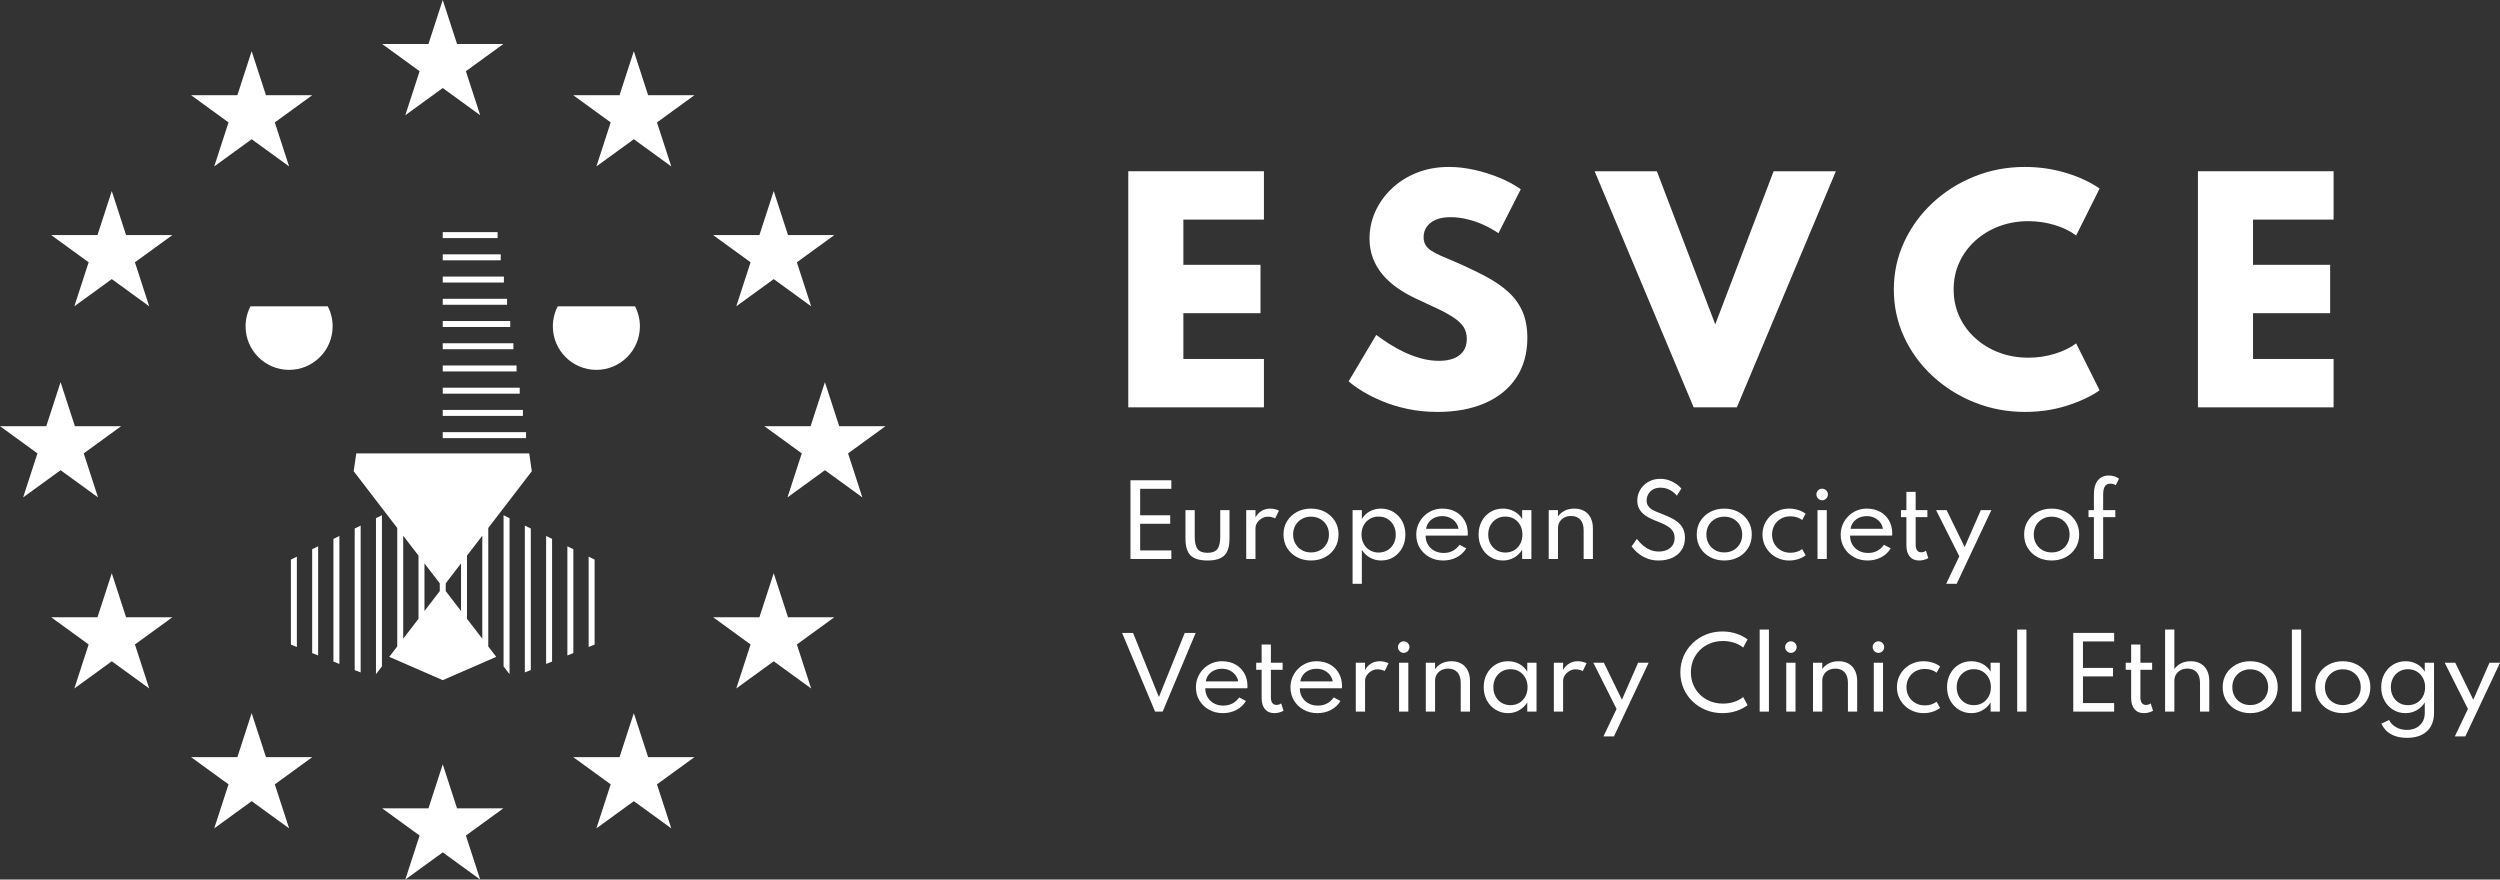 <?xml version="1.0" encoding="UTF-8"?>
<svg id="Layer_1" data-name="Layer 1" xmlns="http://www.w3.org/2000/svg" version="1.1" viewBox="0 0 688.693 242.298">
  <rect x="0" y="0" width="688.693" height="242.298" fill="#333333" stroke="none"/>
  <defs>
    <style>
      .cls-1 {
        fill: #fff;
        stroke-width: 0px;
      }
    </style>
  </defs>
  <path class="cls-1" d="M663.055,203.259c-1.735,0-3.198-.333-4.389-.999-1.191-.666-2.072-1.638-2.641-2.917l2.115-.999c.403.832,1.047,1.496,1.932,1.991s1.879.742,2.983.742c.946,0,1.789-.188,2.529-.564.74-.378,1.323-.916,1.747-1.616.425-.702.638-1.538.638-2.51v-2.878c-.57.92-1.318,1.641-2.247,2.162-.929.521-1.953.781-3.075.781-1.244,0-2.369-.307-3.377-.919-1.007-.614-1.809-1.459-2.404-2.536-.596-1.078-.894-2.308-.894-3.693,0-1.375.294-2.599.881-3.672.586-1.073,1.386-1.921,2.397-2.543,1.012-.622,2.162-.933,3.45-.933,1.121,0,2.146.254,3.074.762.929.508,1.661,1.214,2.195,2.116v-2.458h2.549v13.823c0,1.437-.291,2.668-.874,3.693-.582,1.025-1.43,1.809-2.542,2.352-1.113.543-2.462.815-4.047.815h0ZM663.33,194.258c.92,0,1.737-.213,2.451-.637.714-.425,1.273-1.01,1.676-1.754.402-.745.604-1.595.604-2.549,0-.964-.203-1.821-.611-2.569-.407-.749-.966-1.336-1.676-1.761-.709-.425-1.519-.638-2.43-.638s-1.722.213-2.431.638c-.71.425-1.268,1.012-1.675,1.761-.408.748-.612,1.605-.612,2.569,0,.954.202,1.804.605,2.549.403.744.959,1.329,1.668,1.754.71.424,1.52.637,2.431.637h0Z"/>
  <polygon class="cls-1" points="676.249 202.865 679.863 195.296 673.464 182.576 676.368 182.576 681.335 192.76 685.789 182.576 688.693 182.576 679.14 202.865 676.249 202.865 676.249 202.865"/>
  <polygon class="cls-1" points="310.815 112.213 310.815 47.171 348.185 47.171 348.185 60.495 325.991 60.495 325.991 72.952 347.238 72.952 347.238 86.275 325.991 86.275 325.991 98.889 348.185 98.889 348.185 112.213 310.815 112.213 310.815 112.213"/>
  <path class="cls-1" d="M395.992,113.475c-2.891,0-5.612-.27-8.16-.808-2.55-.538-4.868-1.242-6.957-2.109-2.09-.867-3.929-1.787-5.519-2.759-1.591-.972-2.872-1.892-3.844-2.76l7.608-12.772c1.025.763,2.188,1.564,3.489,2.405,1.3.841,2.7,1.616,4.198,2.325,1.498.71,3.061,1.289,4.691,1.735,1.629.447,3.272.67,4.928.67,1.576,0,2.929-.223,4.06-.67,1.129-.446,2.01-1.117,2.64-2.01.631-.894.947-2.011.947-3.351,0-1.235-.283-2.306-.848-3.213s-1.425-1.754-2.582-2.543c-1.156-.788-2.621-1.609-4.395-2.463s-3.87-1.833-6.288-2.937c-1.787-.84-3.455-1.8-5.006-2.877-1.551-1.078-2.904-2.3-4.06-3.667-1.157-1.366-2.05-2.877-2.681-4.532-.63-1.656-.945-3.469-.945-5.44,0-2.55.518-4.993,1.557-7.333,1.037-2.338,2.523-4.441,4.454-6.306,1.932-1.866,4.244-3.344,6.938-4.435,2.693-1.091,5.682-1.636,8.967-1.636,2.287,0,4.646.276,7.076.827,2.431.552,4.75,1.288,6.958,2.208,2.208.92,4.113,1.958,5.716,3.114l-6.15,12.102c-1.261-.867-2.635-1.636-4.119-2.306-1.485-.67-3.002-1.189-4.553-1.557-1.551-.368-3.075-.552-4.573-.552-1.55,0-2.871.23-3.961.689-1.091.461-1.932,1.105-2.523,1.932-.591.828-.887,1.794-.887,2.898,0,.815.171,1.517.513,2.109.341.591.86,1.117,1.557,1.576.696.461,1.57.927,2.621,1.4s2.286.999,3.705,1.576c3.206,1.394,6.071,2.753,8.594,4.08,2.523,1.328,4.644,2.78,6.366,4.356,1.721,1.577,3.022,3.385,3.903,5.42.88,2.037,1.32,4.435,1.32,7.194,0,4.284-1.019,7.95-3.055,10.999-2.037,3.048-4.908,5.38-8.613,6.997-3.705,1.616-8.068,2.424-13.087,2.424h0Z"/>
  <polygon class="cls-1" points="466.56 112.213 439.281 47.171 456.429 47.171 472.512 89.35 488.596 47.171 505.743 47.171 478.465 112.213 466.56 112.213 466.56 112.213"/>
  <path class="cls-1" d="M557.854,113.475c-4.914,0-9.552-.874-13.915-2.622-4.362-1.747-8.213-4.164-11.549-7.253-3.338-3.087-5.953-6.668-7.845-10.742-1.892-4.073-2.838-8.435-2.838-13.087,0-4.677.952-9.06,2.858-13.146,1.905-4.086,4.52-7.673,7.844-10.761,3.324-3.088,7.161-5.506,11.511-7.254,4.349-1.747,8.968-2.621,13.856-2.621,3.968,0,7.765.552,11.392,1.655,3.627,1.104,6.701,2.537,9.224,4.297l-6.465,12.93c-1.603-1.209-3.574-2.169-5.913-2.878-2.339-.709-4.757-1.064-7.252-1.064-2.892,0-5.586.473-8.082,1.418-2.497.947-4.684,2.274-6.563,3.982-1.879,1.709-3.338,3.7-4.375,5.972-1.039,2.273-1.558,4.751-1.558,7.431s.519,5.157,1.558,7.43c1.037,2.274,2.496,4.264,4.375,5.972,1.879,1.709,4.066,3.036,6.563,3.981,2.496.947,5.19,1.42,8.082,1.42,2.495,0,4.913-.355,7.252-1.065,2.339-.709,4.31-1.668,5.913-2.877l6.465,12.93c-2.418,1.681-5.427,3.094-9.027,4.237-3.6,1.143-7.437,1.715-11.511,1.715h0Z"/>
  <polygon class="cls-1" points="605.48 112.213 605.48 47.171 642.851 47.171 642.851 60.495 620.657 60.495 620.657 72.952 641.904 72.952 641.904 86.275 620.657 86.275 620.657 98.889 642.851 98.889 642.851 112.213 605.48 112.213 605.48 112.213"/>
  <path class="cls-1" d="M343.307,153.984v-13.455h2.549v1.971c.447-.78,1.016-1.373,1.708-1.781.692-.406,1.476-.61,2.352-.61.421,0,.848.05,1.282.151.433.101.807.234,1.123.4l-1.051,2.156c-.272-.149-.588-.267-.946-.355-.359-.088-.697-.132-1.012-.132-.587,0-1.146.152-1.675.454-.531.302-.959.694-1.288,1.176-.328.482-.493.998-.493,1.55v8.475h-2.549Z"/>
  <path class="cls-1" d="M361.153,154.405c-1.428,0-2.713-.303-3.856-.907-1.144-.604-2.05-1.445-2.72-2.523-.671-1.077-1.005-2.316-1.005-3.718,0-1.411.334-2.652,1.005-3.725.67-1.073,1.576-1.912,2.72-2.517,1.143-.604,2.428-.906,3.856-.906s2.714.302,3.857.906c1.143.605,2.05,1.444,2.72,2.517s1.005,2.314,1.005,3.725c0,1.402-.335,2.641-1.005,3.718-.67,1.078-1.577,1.919-2.72,2.523-1.143.604-2.429.907-3.857.907h0ZM361.166,152.184c.937,0,1.779-.21,2.524-.631.744-.42,1.331-1.002,1.76-1.747.429-.745.644-1.594.644-2.549,0-.964-.215-1.815-.644-2.556-.429-.74-1.016-1.32-1.76-1.741-.745-.42-1.587-.631-2.524-.631-.946,0-1.791.211-2.535.631-.745.421-1.332,1.001-1.761,1.741-.43.741-.644,1.592-.644,2.556,0,.955.214,1.804.644,2.549.429.745,1.016,1.327,1.761,1.747.744.421,1.589.631,2.535.631h0Z"/>
  <path class="cls-1" d="M372.605,160.817v-20.288h2.55v2.444c.543-.902,1.276-1.605,2.2-2.109.924-.503,1.943-.755,3.056-.755,1.296,0,2.45.311,3.462.933s1.811,1.469,2.398,2.542c.587,1.074.88,2.298.88,3.673,0,1.358-.291,2.578-.874,3.659-.582,1.082-1.377,1.934-2.384,2.556-1.008.622-2.151.933-3.43.933-1.104,0-2.12-.259-3.048-.775-.929-.517-1.682-1.24-2.26-2.168v9.355h-2.55,0ZM379.793,152.21c.911,0,1.721-.212,2.431-.637.709-.424,1.266-1.01,1.669-1.754s.604-1.594.604-2.549c0-.964-.204-1.82-.611-2.569-.407-.749-.964-1.336-1.668-1.76-.706-.426-1.514-.638-2.425-.638s-1.723.212-2.438.638c-.714.424-1.274,1.009-1.682,1.754-.407.744-.611,1.598-.611,2.562,0,.963.204,1.818.611,2.562.408.744.968,1.33,1.682,1.754.715.425,1.527.637,2.438.637h0Z"/>
  <path class="cls-1" d="M397.568,154.405c-1.41,0-2.676-.311-3.797-.933-1.121-.622-2.006-1.469-2.654-2.543-.649-1.073-.973-2.284-.973-3.633,0-.999.184-1.931.552-2.799.368-.867.88-1.631,1.537-2.292.657-.662,1.42-1.176,2.287-1.545.867-.367,1.796-.551,2.786-.551,1.401,0,2.63.289,3.685.867,1.056.578,1.879,1.384,2.471,2.418.591,1.033.887,2.234.887,3.6,0,.114-.005.206-.014.276-.008.07-.026.162-.052.276h-11.563c0,.937.212,1.765.637,2.484.425.718,1.012,1.28,1.761,1.688.749.407,1.61.611,2.582.611.92,0,1.743-.189,2.47-.565.727-.377,1.357-.938,1.892-1.682l1.866.972c-.639,1.06-1.518,1.884-2.635,2.47-1.116.587-2.358.881-3.725.881h0ZM392.851,145.667h8.935c-.122-.692-.392-1.299-.808-1.82-.416-.521-.937-.928-1.563-1.222-.627-.293-1.317-.44-2.07-.44-.789,0-1.5.142-2.135.427-.635.284-1.156.688-1.564,1.209-.407.521-.672,1.136-.795,1.846h0Z"/>
  <path class="cls-1" d="M414.006,154.405c-1.252,0-2.384-.309-3.396-.926-1.012-.618-1.814-1.466-2.405-2.543-.591-1.078-.887-2.308-.887-3.692,0-1.367.289-2.586.867-3.66.578-1.073,1.371-1.92,2.379-2.542,1.007-.622,2.155-.933,3.442-.933,1.139,0,2.179.254,3.121.762.941.508,1.671,1.213,2.188,2.115v-2.457h2.549v13.455h-2.549v-2.522c-.587.928-1.34,1.651-2.26,2.168-.92.516-1.937.775-3.049.775h0ZM414.69,152.21c.919,0,1.732-.212,2.437-.637.705-.424,1.259-1.01,1.662-1.754.403-.744.605-1.599.605-2.562,0-.964-.202-1.818-.605-2.562-.403-.745-.957-1.33-1.662-1.754-.705-.426-1.518-.638-2.437-.638-.911,0-1.722.212-2.431.638-.71.424-1.268,1.009-1.675,1.754-.408.744-.612,1.598-.612,2.562,0,.955.204,1.806.612,2.556.407.748.965,1.336,1.675,1.76.709.425,1.52.637,2.431.637h0Z"/>
  <path class="cls-1" d="M426.638,153.984v-13.455h2.55v1.735c.411-.614,1.003-1.126,1.773-1.537.771-.412,1.686-.618,2.747-.618,1.042,0,1.945.217,2.707.65.761.434,1.35,1.058,1.767,1.872.416.815.624,1.788.624,2.918v8.435h-2.549v-7.923c0-1.262-.302-2.229-.907-2.904-.604-.674-1.454-1.011-2.549-1.011-.754,0-1.4.15-1.938.453-.539.302-.953.705-1.242,1.208-.289.505-.433,1.054-.433,1.649v8.528h-2.55 0Z"/>
  <path class="cls-1" d="M456.939,154.405c-1.086,0-2.055-.151-2.904-.453-.85-.303-1.582-.673-2.194-1.111-.614-.437-1.117-.869-1.511-1.294-.395-.425-.684-.76-.868-1.005l1.459-2.077c.201.246.472.561.814.947.342.385.763.771,1.262,1.156.499.386,1.081.71,1.747.973.666.262,1.42.394,2.26.394.798,0,1.52-.14,2.169-.421.648-.28,1.167-.697,1.557-1.248.389-.552.584-1.235.584-2.05,0-.692-.14-1.281-.42-1.767-.281-.486-.67-.905-1.17-1.255-.499-.35-1.082-.672-1.747-.966-.666-.293-1.384-.589-2.155-.887-.543-.219-1.095-.475-1.656-.769-.56-.293-1.078-.652-1.55-1.077-.473-.425-.854-.931-1.144-1.518-.288-.586-.433-1.279-.433-2.076,0-.806.153-1.567.46-2.286.306-.718.74-1.356,1.301-1.912.56-.556,1.228-.994,2.003-1.314.776-.319,1.637-.479,2.582-.479.841,0,1.636.131,2.385.394.75.263,1.417.598,2.004,1.005.587.408,1.056.834,1.406,1.281l-1.248,1.958c-.289-.377-.657-.733-1.104-1.071-.446-.338-.959-.611-1.537-.821-.578-.211-1.201-.316-1.866-.316-.815,0-1.504.169-2.07.506-.564.338-.996.773-1.294,1.308-.297.534-.446,1.103-.446,1.708,0,.543.111,1.003.335,1.379.223.377.523.697.9.959.376.263.801.496,1.274.697.473.202.959.394,1.459.578.893.351,1.739.712,2.536,1.085.796.372,1.498.805,2.102,1.3.604.495,1.08,1.089,1.426,1.78.345.693.519,1.529.519,2.51,0,1.323-.313,2.451-.94,3.384-.627.933-1.482,1.645-2.569,2.135-1.086.491-2.325.736-3.718.736h0Z"/>
  <path class="cls-1" d="M474.996,154.405c-1.428,0-2.714-.303-3.857-.907-1.143-.604-2.05-1.445-2.72-2.523-.67-1.077-1.005-2.316-1.005-3.718,0-1.411.335-2.652,1.005-3.725.67-1.073,1.577-1.912,2.72-2.517,1.143-.604,2.429-.906,3.857-.906,1.427,0,2.713.302,3.856.906,1.144.605,2.05,1.444,2.72,2.517.671,1.073,1.005,2.314,1.005,3.725,0,1.402-.334,2.641-1.005,3.718-.67,1.078-1.576,1.919-2.72,2.523-1.143.604-2.429.907-3.856.907h0ZM475.009,152.184c.937,0,1.778-.21,2.523-.631.744-.42,1.331-1.002,1.76-1.747.43-.745.644-1.594.644-2.549,0-.964-.214-1.815-.644-2.556-.429-.74-1.016-1.32-1.76-1.741-.745-.42-1.586-.631-2.523-.631-.946,0-1.792.211-2.536.631-.745.421-1.332,1.001-1.76,1.741-.43.741-.645,1.592-.645,2.556,0,.955.215,1.804.645,2.549.428.745,1.015,1.327,1.76,1.747.744.421,1.59.631,2.536.631h0Z"/>
  <path class="cls-1" d="M492.887,154.405c-1.017,0-1.969-.18-2.858-.539-.889-.359-1.671-.863-2.346-1.511-.674-.648-1.202-1.406-1.583-2.273-.381-.867-.571-1.809-.571-2.825,0-.999.183-1.93.552-2.793.367-.862.884-1.62,1.55-2.273.666-.652,1.445-1.162,2.339-1.531.893-.367,1.861-.551,2.904-.551.885,0,1.725.129,2.522.387.797.259,1.472.607,2.024,1.045l-.959,1.721c-.885-.683-1.967-1.024-3.246-1.024-1.016,0-1.905.225-2.667.676-.762.451-1.351,1.058-1.768,1.82-.415.762-.623,1.603-.623,2.523,0,.946.214,1.798.643,2.556.429.758,1.027,1.357,1.794,1.799.766.443,1.649.664,2.647.664.623,0,1.209-.089,1.762-.269.551-.18,1.033-.432,1.444-.756l.973,1.722c-.561.429-1.235.775-2.024,1.038-.788.263-1.625.394-2.509.394h0Z"/>
  <path class="cls-1" d="M501.958,137.809c-.289,0-.554-.072-.795-.217-.24-.144-.433-.339-.578-.584-.144-.245-.217-.513-.217-.802,0-.297.073-.565.217-.802.145-.236.338-.426.578-.571.241-.145.506-.217.795-.217.298,0,.565.072.802.217.236.145.427.335.572.571.144.237.217.5.217.789,0,.298-.073.57-.217.815-.145.245-.336.44-.572.584-.237.145-.504.217-.802.217h0ZM500.684,153.984v-13.455h2.549v13.455h-2.549Z"/>
  <path class="cls-1" d="M514.493,154.405c-1.41,0-2.676-.311-3.797-.933-1.122-.622-2.006-1.469-2.654-2.543-.649-1.073-.973-2.284-.973-3.633,0-.999.184-1.931.552-2.799.368-.867.88-1.631,1.537-2.292.657-.662,1.419-1.176,2.287-1.545.867-.367,1.795-.551,2.785-.551,1.402,0,2.63.289,3.686.867,1.055.578,1.879,1.384,2.471,2.418.591,1.033.886,2.234.886,3.6,0,.114-.004.206-.013.276s-.027.162-.052.276h-11.564c0,.937.213,1.765.637,2.484.425.718,1.012,1.28,1.762,1.688.748.407,1.609.611,2.581.611.92,0,1.744-.189,2.471-.565.727-.377,1.357-.938,1.892-1.682l1.866.972c-.64,1.06-1.518,1.884-2.635,2.47-1.116.587-2.359.881-3.725.881h0ZM509.776,145.667h8.935c-.123-.692-.392-1.299-.808-1.82-.416-.521-.937-.928-1.564-1.222-.626-.293-1.316-.44-2.069-.44-.789,0-1.5.142-2.136.427-.635.284-1.156.688-1.563,1.209-.408.521-.673,1.136-.795,1.846h0Z"/>
  <path class="cls-1" d="M528.666,154.405c-1.105,0-1.963-.366-2.576-1.097-.613-.732-.92-1.759-.92-3.081v-7.766h-1.498v-1.932h1.498v-5.032h2.549v5.032h3.233v1.932h-3.233v7.608c0,.666.132,1.178.395,1.537.262.359.639.539,1.13.539.49,0,.928-.144,1.314-.434l.643,2.037c-.341.202-.738.362-1.189.48-.451.118-.9.177-1.346.177h0Z"/>
  <polygon class="cls-1" points="536.131 160.817 539.745 153.248 533.346 140.529 536.25 140.529 541.217 150.712 545.671 140.529 548.575 140.529 539.022 160.817 536.131 160.817 536.131 160.817"/>
  <path class="cls-1" d="M565.184,154.405c-1.428,0-2.713-.303-3.857-.907-1.143-.604-2.05-1.445-2.719-2.523-.671-1.077-1.006-2.316-1.006-3.718,0-1.411.335-2.652,1.006-3.725.669-1.073,1.576-1.912,2.719-2.517,1.144-.604,2.429-.906,3.857-.906,1.427,0,2.713.302,3.857.906,1.143.605,2.049,1.444,2.719,2.517.671,1.073,1.006,2.314,1.006,3.725,0,1.402-.335,2.641-1.006,3.718-.67,1.078-1.576,1.919-2.719,2.523-1.144.604-2.43.907-3.857.907h0ZM565.197,152.184c.937,0,1.778-.21,2.523-.631.744-.42,1.331-1.002,1.761-1.747.429-.745.643-1.594.643-2.549,0-.964-.214-1.815-.643-2.556-.43-.74-1.017-1.32-1.761-1.741-.745-.42-1.586-.631-2.523-.631-.946,0-1.792.211-2.536.631-.745.421-1.332,1.001-1.76,1.741-.43.741-.645,1.592-.645,2.556,0,.955.215,1.804.645,2.549.428.745,1.015,1.327,1.76,1.747.744.421,1.59.631,2.536.631h0Z"/>
  <path class="cls-1" d="M576.823,153.984v-11.523h-1.485v-1.932h1.485v-4.375c0-1.086.16-2.015.479-2.786.32-.771.784-1.36,1.393-1.767.609-.408,1.351-.611,2.228-.611.543,0,1.057.077,1.544.229.486.154.908.371,1.267.651l-.893,1.813c-.403-.298-.898-.446-1.485-.446-.482,0-.867.118-1.156.354-.289.237-.499.572-.631,1.006-.132.433-.197.948-.197,1.543v4.389h3.351v1.932h-3.351v11.523h-2.549Z"/>
  <path class="cls-1" d="M336.874,196.452c-1.411,0-2.677-.31-3.797-.933-1.122-.621-2.007-1.469-2.655-2.542-.648-1.073-.972-2.284-.972-3.633,0-.999.184-1.932.551-2.799.369-.867.881-1.631,1.538-2.293.657-.661,1.419-1.176,2.286-1.544.868-.368,1.796-.552,2.786-.552,1.401,0,2.63.29,3.685.868,1.056.578,1.88,1.384,2.471,2.417.591,1.034.887,2.234.887,3.601,0,.113-.005.206-.014.276-.008.07-.026.162-.052.275h-11.563c0,.938.212,1.765.637,2.484.425.718,1.012,1.281,1.761,1.688.749.408,1.61.612,2.582.612.92,0,1.743-.189,2.47-.566.727-.376,1.358-.937,1.892-1.682l1.867.973c-.64,1.06-1.518,1.883-2.635,2.47s-2.359.88-3.725.88h0ZM332.156,187.714h8.935c-.122-.691-.392-1.298-.807-1.819-.417-.521-.938-.929-1.564-1.223-.627-.293-1.317-.44-2.07-.44-.788,0-1.5.143-2.135.428-.635.284-1.156.687-1.564,1.208-.407.521-.672,1.137-.795,1.846h0Z"/>
  <path class="cls-1" d="M351.046,196.452c-1.104,0-1.962-.366-2.575-1.097s-.92-1.759-.92-3.081v-7.766h-1.498v-1.932h1.498v-5.032h2.549v5.032h3.232v1.932h-3.232v7.608c0,.666.131,1.178.394,1.538.263.359.64.538,1.13.538s.929-.144,1.314-.433l.644,2.036c-.341.202-.738.362-1.189.48s-.9.177-1.347.177h0Z"/>
  <path class="cls-1" d="M362.919,196.452c-1.41,0-2.676-.31-3.797-.933-1.122-.621-2.006-1.469-2.654-2.542-.649-1.073-.973-2.284-.973-3.633,0-.999.184-1.932.552-2.799.368-.867.88-1.631,1.537-2.293.657-.661,1.419-1.176,2.287-1.544.867-.368,1.796-.552,2.786-.552,1.401,0,2.629.29,3.685.868,1.055.578,1.879,1.384,2.471,2.417.591,1.034.886,2.234.886,3.601,0,.113-.004.206-.013.276s-.026.162-.052.275h-11.564c0,.938.213,1.765.637,2.484.425.718,1.012,1.281,1.762,1.688.749.408,1.609.612,2.582.612.92,0,1.743-.189,2.47-.566.727-.376,1.357-.937,1.892-1.682l1.866.973c-.64,1.06-1.518,1.883-2.635,2.47-1.116.587-2.358.88-3.725.88h0ZM358.202,187.714h8.935c-.123-.691-.392-1.298-.808-1.819-.416-.521-.937-.929-1.564-1.223-.626-.293-1.316-.44-2.069-.44-.789,0-1.5.143-2.135.428-.636.284-1.157.687-1.564,1.208-.408.521-.672,1.137-.795,1.846h0Z"/>
  <path class="cls-1" d="M373.491,196.032v-13.456h2.55v1.971c.446-.779,1.015-1.373,1.708-1.78.691-.407,1.475-.611,2.352-.611.42,0,.847.051,1.281.152.433.1.808.234,1.124.4l-1.052,2.155c-.271-.149-.587-.267-.946-.355-.359-.087-.697-.131-1.012-.131-.587,0-1.145.151-1.675.453-.53.303-.959.694-1.287,1.176-.329.482-.493.999-.493,1.55v8.476h-2.55Z"/>
  <path class="cls-1" d="M386.686,179.857c-.289,0-.554-.073-.795-.217-.24-.145-.433-.34-.578-.585-.144-.245-.217-.512-.217-.801,0-.298.073-.565.217-.802.145-.236.338-.427.578-.572.241-.144.506-.217.795-.217.298,0,.565.073.802.217.236.145.427.336.572.572.144.237.217.5.217.788,0,.298-.073.57-.217.815-.145.245-.336.44-.572.585-.237.144-.504.217-.802.217h0ZM385.412,196.032v-13.456h2.549v13.456h-2.549Z"/>
  <path class="cls-1" d="M392.777,196.032v-13.456h2.55v1.735c.411-.613,1.003-1.125,1.774-1.537s1.686-.618,2.746-.618c1.042,0,1.945.217,2.707.651.762.433,1.351,1.058,1.767,1.872.416.815.624,1.787.624,2.917v8.436h-2.549v-7.923c0-1.262-.302-2.23-.906-2.905-.605-.674-1.455-1.011-2.549-1.011-.754,0-1.4.151-1.939.453s-.952.705-1.242,1.209c-.288.504-.433,1.053-.433,1.649v8.528h-2.55,0Z"/>
  <path class="cls-1" d="M415.418,196.452c-1.253,0-2.385-.308-3.397-.926-1.011-.618-1.813-1.465-2.404-2.542-.592-1.078-.888-2.309-.888-3.693,0-1.366.29-2.586.868-3.659s1.371-1.921,2.378-2.543c1.008-.622,2.155-.933,3.443-.933,1.138,0,2.179.254,3.121.762.941.508,1.67,1.214,2.188,2.116v-2.458h2.549v13.456h-2.549v-2.523c-.587.929-1.341,1.652-2.261,2.168-.92.517-1.936.775-3.048.775h0ZM416.101,194.258c.92,0,1.733-.213,2.438-.637.705-.425,1.258-1.01,1.661-1.754.403-.745.606-1.599.606-2.563s-.203-1.817-.606-2.562c-.403-.745-.956-1.329-1.661-1.754-.705-.425-1.518-.638-2.438-.638-.911,0-1.721.213-2.431.638-.709.425-1.267,1.009-1.675,1.754-.407.745-.611,1.598-.611,2.562,0,.955.204,1.807.611,2.556.408.749.966,1.336,1.675,1.761.71.424,1.52.637,2.431.637h0Z"/>
  <path class="cls-1" d="M428.05,196.032v-13.456h2.549v1.971c.447-.779,1.016-1.373,1.708-1.78.692-.407,1.476-.611,2.352-.611.421,0,.848.051,1.282.152.433.1.807.234,1.123.4l-1.051,2.155c-.272-.149-.588-.267-.946-.355-.36-.087-.697-.131-1.012-.131-.587,0-1.146.151-1.675.453-.531.303-.959.694-1.288,1.176-.328.482-.493.999-.493,1.55v8.476h-2.549Z"/>
  <polygon class="cls-1" points="441.715 202.865 445.328 195.296 438.93 182.576 441.834 182.576 446.8 192.76 451.255 182.576 454.159 182.576 444.606 202.865 441.715 202.865 441.715 202.865"/>
  <path class="cls-1" d="M474.486,196.452c-1.629,0-3.147-.287-4.552-.86-1.407-.574-2.637-1.371-3.693-2.391-1.056-1.021-1.877-2.215-2.464-3.581-.587-1.367-.88-2.839-.88-4.416,0-1.576.295-3.048.887-4.414.591-1.367,1.412-2.56,2.464-3.581,1.051-1.02,2.277-1.818,3.678-2.391,1.402-.574,2.918-.861,4.547-.861,1.349,0,2.621.195,3.817.585,1.196.39,2.241.922,3.134,1.596l-1.209,2.247c-.718-.578-1.559-1.023-2.523-1.333-.963-.312-1.98-.467-3.048-.467-1.288,0-2.471.219-3.548.657-1.077.438-2.013,1.049-2.805,1.833-.793.784-1.406,1.7-1.84,2.746-.434,1.047-.65,2.175-.65,3.383,0,1.21.216,2.338.65,3.384.434,1.047,1.047,1.963,1.84,2.746.792.784,1.728,1.396,2.805,1.833,1.077.438,2.26.657,3.548.657,1.068,0,2.085-.155,3.048-.466.964-.311,1.805-.755,2.523-1.334l1.209,2.247c-.876.657-1.909,1.185-3.101,1.584-1.191.398-2.47.597-3.837.597h0Z"/>
  <polygon class="cls-1" points="484.748 196.032 484.748 173.431 487.298 173.431 487.298 196.032 484.748 196.032 484.748 196.032"/>
  <path class="cls-1" d="M493.348,179.857c-.288,0-.553-.073-.794-.217-.241-.145-.434-.34-.578-.585-.145-.245-.217-.512-.217-.801,0-.298.072-.565.217-.802.144-.236.337-.427.578-.572.241-.144.506-.217.794-.217.298,0,.566.073.802.217.237.145.427.336.572.572.145.237.217.5.217.788,0,.298-.072.57-.217.815-.145.245-.335.44-.572.585-.236.144-.504.217-.802.217h0ZM492.074,196.032v-13.456h2.549v13.456h-2.549Z"/>
  <path class="cls-1" d="M499.44,196.032v-13.456h2.549v1.735c.412-.613,1.003-1.125,1.774-1.537.771-.412,1.686-.618,2.746-.618,1.042,0,1.945.217,2.707.651.762.433,1.351,1.058,1.767,1.872.416.815.625,1.787.625,2.917v8.436h-2.549v-7.923c0-1.262-.303-2.23-.907-2.905-.604-.674-1.455-1.011-2.549-1.011-.754,0-1.4.151-1.938.453-.539.302-.953.705-1.242,1.209s-.434,1.053-.434,1.649v8.528h-2.549,0Z"/>
  <path class="cls-1" d="M517.46,179.857c-.289,0-.554-.073-.795-.217-.241-.145-.433-.34-.578-.585-.145-.245-.217-.512-.217-.801,0-.298.072-.565.217-.802.145-.236.337-.427.578-.572.241-.144.506-.217.795-.217.297,0,.565.073.802.217.236.145.426.336.571.572.145.237.217.5.217.788,0,.298-.072.57-.217.815-.145.245-.335.44-.571.585-.237.144-.505.217-.802.217h0ZM516.185,196.032v-13.456h2.549v13.456h-2.549Z"/>
  <path class="cls-1" d="M529.916,196.452c-1.016,0-1.968-.179-2.858-.538-.889-.359-1.671-.863-2.345-1.512-.674-.648-1.203-1.405-1.584-2.273-.38-.867-.571-1.809-.571-2.825,0-.998.184-1.929.552-2.792.368-.862.885-1.621,1.55-2.273.666-.653,1.446-1.163,2.339-1.531.894-.368,1.862-.552,2.904-.552.885,0,1.726.13,2.523.388s1.472.607,2.024,1.044l-.96,1.722c-.884-.684-1.966-1.025-3.245-1.025-1.017,0-1.905.226-2.668.677-.762.451-1.351,1.057-1.767,1.819-.416.763-.624,1.604-.624,2.523,0,.946.215,1.798.644,2.556.429.758,1.027,1.358,1.794,1.8.766.443,1.649.664,2.647.664.622,0,1.209-.09,1.761-.269.552-.18,1.034-.432,1.445-.756l.973,1.721c-.561.429-1.235.775-2.024,1.038-.788.263-1.625.394-2.51.394h0Z"/>
  <path class="cls-1" d="M543.056,196.452c-1.253,0-2.385-.308-3.397-.926-1.011-.618-1.813-1.465-2.404-2.542-.592-1.078-.888-2.309-.888-3.693,0-1.366.29-2.586.868-3.659.578-1.073,1.371-1.921,2.378-2.543s2.155-.933,3.443-.933c1.138,0,2.179.254,3.121.762.941.508,1.67,1.214,2.187,2.116v-2.458h2.55v13.456h-2.55v-2.523c-.587.929-1.34,1.652-2.26,2.168-.92.517-1.936.775-3.048.775h0ZM543.739,194.258c.92,0,1.733-.213,2.438-.637.705-.425,1.259-1.01,1.661-1.754.403-.745.605-1.599.605-2.563s-.202-1.817-.605-2.562c-.402-.745-.956-1.329-1.661-1.754s-1.518-.638-2.438-.638c-.911,0-1.721.213-2.431.638-.709.425-1.267,1.009-1.675,1.754-.407.745-.611,1.598-.611,2.562,0,.955.204,1.807.611,2.556.408.749.966,1.336,1.675,1.761.71.424,1.52.637,2.431.637h0Z"/>
  <polygon class="cls-1" points="555.688 196.032 555.688 173.431 558.238 173.431 558.238 196.032 555.688 196.032 555.688 196.032"/>
  <polygon class="cls-1" points="571.14 196.032 571.14 174.351 582.401 174.351 582.401 176.703 573.808 176.703 573.808 183.996 582.086 183.996 582.086 186.335 573.808 186.335 573.808 193.68 582.401 193.68 582.401 196.032 571.14 196.032 571.14 196.032"/>
  <path class="cls-1" d="M590.577,196.452c-1.104,0-1.963-.366-2.575-1.097-.614-.731-.92-1.759-.92-3.081v-7.766h-1.499v-1.932h1.499v-5.032h2.549v5.032h3.232v1.932h-3.232v7.608c0,.666.131,1.178.394,1.538.263.359.639.538,1.13.538.49,0,.928-.144,1.314-.433l.643,2.036c-.341.202-.737.362-1.188.48-.451.118-.901.177-1.347.177h0Z"/>
  <path class="cls-1" d="M596.434,196.032v-22.614h2.55v10.893c.411-.613,1.003-1.125,1.773-1.537.771-.412,1.686-.618,2.747-.618,1.042,0,1.944.217,2.707.651.761.433,1.35,1.058,1.767,1.872.415.815.624,1.787.624,2.917v8.436h-2.549v-7.923c0-1.262-.302-2.232-.907-2.911-.604-.679-1.454-1.018-2.549-1.018-.754,0-1.4.153-1.938.46-.539.306-.953.711-1.242,1.215-.289.504-.433,1.053-.433,1.649v8.528h-2.55Z"/>
  <path class="cls-1" d="M619.881,196.452c-1.428,0-2.713-.302-3.857-.906-1.143-.605-2.05-1.446-2.719-2.523-.671-1.077-1.006-2.317-1.006-3.719,0-1.41.335-2.652,1.006-3.725.669-1.073,1.576-1.912,2.719-2.516,1.144-.605,2.429-.907,3.857-.907s2.713.302,3.857.907c1.143.604,2.05,1.443,2.719,2.516.671,1.073,1.006,2.315,1.006,3.725,0,1.402-.335,2.642-1.006,3.719-.669,1.077-1.576,1.918-2.719,2.523-1.144.604-2.429.906-3.857.906h0ZM619.894,194.232c.937,0,1.778-.21,2.523-.631.744-.42,1.332-1.003,1.761-1.748.429-.744.643-1.594.643-2.549,0-.964-.214-1.815-.643-2.555-.429-.741-1.017-1.321-1.761-1.742-.745-.42-1.586-.63-2.523-.63-.946,0-1.791.21-2.536.63-.745.421-1.332,1.001-1.76,1.742-.43.74-.644,1.591-.644,2.555,0,.955.214,1.805.644,2.549.428.745,1.015,1.328,1.76,1.748.745.421,1.59.631,2.536.631h0Z"/>
  <polygon class="cls-1" points="631.365 196.032 631.365 173.431 633.915 173.431 633.915 196.032 631.365 196.032 631.365 196.032"/>
  <path class="cls-1" d="M645.39,196.452c-1.428,0-2.713-.302-3.856-.906-1.144-.605-2.05-1.446-2.72-2.523-.671-1.077-1.006-2.317-1.006-3.719,0-1.41.335-2.652,1.006-3.725.67-1.073,1.576-1.912,2.72-2.516,1.143-.605,2.428-.907,3.856-.907s2.713.302,3.857.907c1.143.604,2.05,1.443,2.72,2.516.67,1.073,1.005,2.315,1.005,3.725,0,1.402-.335,2.642-1.005,3.719s-1.577,1.918-2.72,2.523c-1.144.604-2.429.906-3.857.906h0ZM645.403,194.232c.937,0,1.778-.21,2.523-.631.745-.42,1.332-1.003,1.761-1.748.429-.744.643-1.594.643-2.549,0-.964-.214-1.815-.643-2.555-.429-.741-1.016-1.321-1.761-1.742-.745-.42-1.586-.63-2.523-.63-.946,0-1.791.21-2.536.63-.744.421-1.332,1.001-1.76,1.742-.43.74-.644,1.591-.644,2.555,0,.955.214,1.805.644,2.549.428.745,1.016,1.328,1.76,1.748.745.421,1.59.631,2.536.631h0Z"/>
  <polygon class="cls-1" points="311.42 153.984 311.42 132.304 322.68 132.304 322.68 134.656 314.087 134.656 314.087 141.948 322.365 141.948 322.365 144.287 314.087 144.287 314.087 151.632 322.68 151.632 322.68 153.984 311.42 153.984 311.42 153.984"/>
  <path class="cls-1" d="M332.627,154.405c-2.164,0-3.714-.467-4.651-1.4-.938-.933-1.407-2.485-1.407-4.658v-7.818h2.55v7.293c0,1.612.267,2.759.802,3.443.533.683,1.436,1.024,2.706,1.024,1.279,0,2.186-.341,2.72-1.024.535-.684.802-1.831.802-3.443v-7.293h2.548v7.818c0,2.173-.468,3.725-1.405,4.658-.938.933-2.492,1.4-4.665,1.4h0Z"/>
  <polygon class="cls-1" points="318.2 196.032 309.107 174.351 312.129 174.351 319.251 192.011 326.373 174.351 329.382 174.351 320.289 196.032 318.2 196.032 318.2 196.032"/>
  <polygon class="cls-1" points="111.653 31.741 121.967 24.248 132.28 31.741 128.341 19.617 138.655 12.124 125.906 12.124 121.967 0 118.027 12.124 105.279 12.124 115.592 19.617 111.653 31.741 111.653 31.741"/>
  <polygon class="cls-1" points="125.906 222.681 121.967 210.557 118.027 222.681 105.279 222.681 115.592 230.174 111.653 242.298 121.967 234.805 132.28 242.298 128.341 230.174 138.655 222.681 125.906 222.681 125.906 222.681"/>
  <polygon class="cls-1" points="16.688 129.527 27.002 137.02 23.062 124.896 33.376 117.402 20.628 117.402 16.688 105.278 12.749 117.402 0 117.402 10.314 124.896 6.375 137.02 16.688 129.527 16.688 129.527"/>
  <polygon class="cls-1" points="59.014 45.846 69.327 38.353 79.641 45.846 75.702 33.722 86.015 26.229 73.267 26.229 69.327 14.104 65.388 26.229 52.64 26.229 62.953 33.722 59.014 45.846 59.014 45.846"/>
  <polygon class="cls-1" points="30.793 52.639 26.853 64.763 14.105 64.763 24.419 72.256 20.479 84.38 30.793 76.887 41.106 84.38 37.167 72.256 47.481 64.763 34.732 64.763 30.793 52.639 30.793 52.639"/>
  <polygon class="cls-1" points="34.732 170.042 30.793 157.917 26.853 170.042 14.105 170.042 24.419 177.535 20.479 189.659 30.793 182.166 41.106 189.659 37.167 177.535 47.481 170.042 34.732 170.042 34.732 170.042"/>
  <polygon class="cls-1" points="73.267 208.576 69.327 196.452 65.388 208.576 52.64 208.576 62.953 216.07 59.014 228.194 69.327 220.701 79.641 228.194 75.702 216.07 86.015 208.576 73.267 208.576 73.267 208.576"/>
  <polygon class="cls-1" points="243.933 117.402 231.185 117.402 227.245 105.278 223.306 117.402 210.558 117.402 220.871 124.896 216.932 137.02 227.245 129.527 237.559 137.02 233.619 124.896 243.933 117.402 243.933 117.402"/>
  <polygon class="cls-1" points="174.606 14.104 170.667 26.229 157.918 26.229 168.232 33.722 164.292 45.846 174.606 38.353 184.92 45.846 180.98 33.722 191.294 26.229 178.545 26.229 174.606 14.104 174.606 14.104"/>
  <polygon class="cls-1" points="202.827 84.38 213.141 76.887 223.454 84.38 219.515 72.256 229.828 64.763 217.08 64.763 213.141 52.639 209.201 64.763 196.453 64.763 206.767 72.256 202.827 84.38 202.827 84.38"/>
  <polygon class="cls-1" points="217.08 170.042 213.141 157.917 209.201 170.042 196.453 170.042 206.767 177.535 202.827 189.659 213.141 182.166 223.454 189.659 219.515 177.535 229.828 170.042 217.08 170.042 217.08 170.042"/>
  <polygon class="cls-1" points="178.545 208.576 174.606 196.452 170.667 208.576 157.918 208.576 168.232 216.07 164.292 228.194 174.606 220.701 184.92 228.194 180.98 216.07 191.294 208.576 178.545 208.576 178.545 208.576"/>
  <path class="cls-1" d="M106.323,141.397l8.965,11.669v17.392l-4.216,5.489v-28.369l-1.643-2.138.001,32.645.63-.821-2.83,3.684,14.736,6.419,14.736-6.419-14.736-19.184h0l.824,1.072v-2.15l-.824,1.072,6.319-8.225-1.28,1.666.001,13.125,1.642,2.139v-17.402l4.216-5.488v28.378l1.643,2.139v-32.654l3.102-4.039,8.889-11.583-.709-4.92h-47.645l-.71,4.92,8.889,11.583h0ZM116.93,155.203l4.217,5.488v2.14l-4.216,5.489-.001-13.117h0Z"/>
  <path class="cls-1" d="M67.653,89.899c0,6.623,5.367,11.99,11.99,11.99s11.99-5.367,11.99-11.99c0-1.99-.486-3.87-1.347-5.519h-21.287c-.86,1.649-1.346,3.529-1.346,5.519h0Z"/>
  <path class="cls-1" d="M164.29,101.889c6.622,0,11.99-5.367,11.99-11.99,0-1.99-.486-3.87-1.347-5.519h-21.287c-.86,1.649-1.346,3.529-1.346,5.519,0,6.623,5.367,11.99,11.99,11.99h0Z"/>
  <polygon class="cls-1" points="80.135 154.146 80.135 177.577 81.778 178.232 81.778 153.347 80.135 154.146 80.135 154.146"/>
  <polygon class="cls-1" points="87.637 150.496 85.994 151.295 85.994 179.913 87.637 180.567 87.637 150.496 87.637 150.496"/>
  <polygon class="cls-1" points="91.853 182.248 93.496 182.903 93.495 147.644 91.853 148.444 91.853 182.248 91.853 182.248"/>
  <polygon class="cls-1" points="99.354 185.239 99.354 144.791 97.711 145.591 97.712 184.585 99.354 185.239 99.354 185.239"/>
  <polygon class="cls-1" points="103.571 185.713 105.213 183.575 105.213 141.938 103.57 142.738 103.571 185.713 103.571 185.713"/>
  <polygon class="cls-1" points="140.366 185.718 140.366 142.74 138.723 141.94 138.723 183.58 140.366 185.718 140.366 185.718"/>
  <polygon class="cls-1" points="146.225 184.583 146.224 145.593 144.582 144.793 144.582 185.238 146.225 184.583 146.225 184.583"/>
  <polygon class="cls-1" points="150.441 182.902 152.083 182.247 152.083 148.445 150.441 147.646 150.441 182.902 150.441 182.902"/>
  <polygon class="cls-1" points="156.3 150.497 156.3 180.566 157.942 179.911 157.942 151.297 156.3 150.497 156.3 150.497"/>
  <polygon class="cls-1" points="162.158 153.349 162.158 178.231 163.8 177.576 163.8 154.148 162.158 153.349 162.158 153.349"/>
  <polygon class="cls-1" points="121.966 63.945 121.966 65.587 137.07 65.587 137.07 63.945 121.966 63.945 121.966 63.945"/>
  <polygon class="cls-1" points="121.966 71.71 137.942 71.71 137.942 70.067 121.966 70.067 121.966 71.71 121.966 71.71"/>
  <polygon class="cls-1" points="121.966 77.833 138.814 77.833 138.814 76.19 121.966 76.19 121.966 77.833 121.966 77.833"/>
  <polygon class="cls-1" points="121.966 83.956 139.686 83.956 139.686 82.313 121.966 82.313 121.966 83.956 121.966 83.956"/>
  <polygon class="cls-1" points="121.966 90.078 140.557 90.078 140.557 88.436 121.966 88.436 121.966 90.078 121.966 90.078"/>
  <polygon class="cls-1" points="121.966 96.201 141.429 96.201 141.429 94.559 121.966 94.559 121.966 96.201 121.966 96.201"/>
  <polygon class="cls-1" points="121.966 102.324 142.301 102.324 142.301 100.682 121.966 100.682 121.966 102.324 121.966 102.324"/>
  <polygon class="cls-1" points="121.966 108.447 143.173 108.447 143.173 106.805 121.966 106.805 121.966 108.447 121.966 108.447"/>
  <polygon class="cls-1" points="121.966 114.57 144.045 114.57 144.045 112.927 121.966 112.927 121.966 114.57 121.966 114.57"/>
  <polygon class="cls-1" points="121.966 120.693 144.917 120.693 144.917 119.05 121.966 119.05 121.966 120.693 121.966 120.693"/>
</svg>